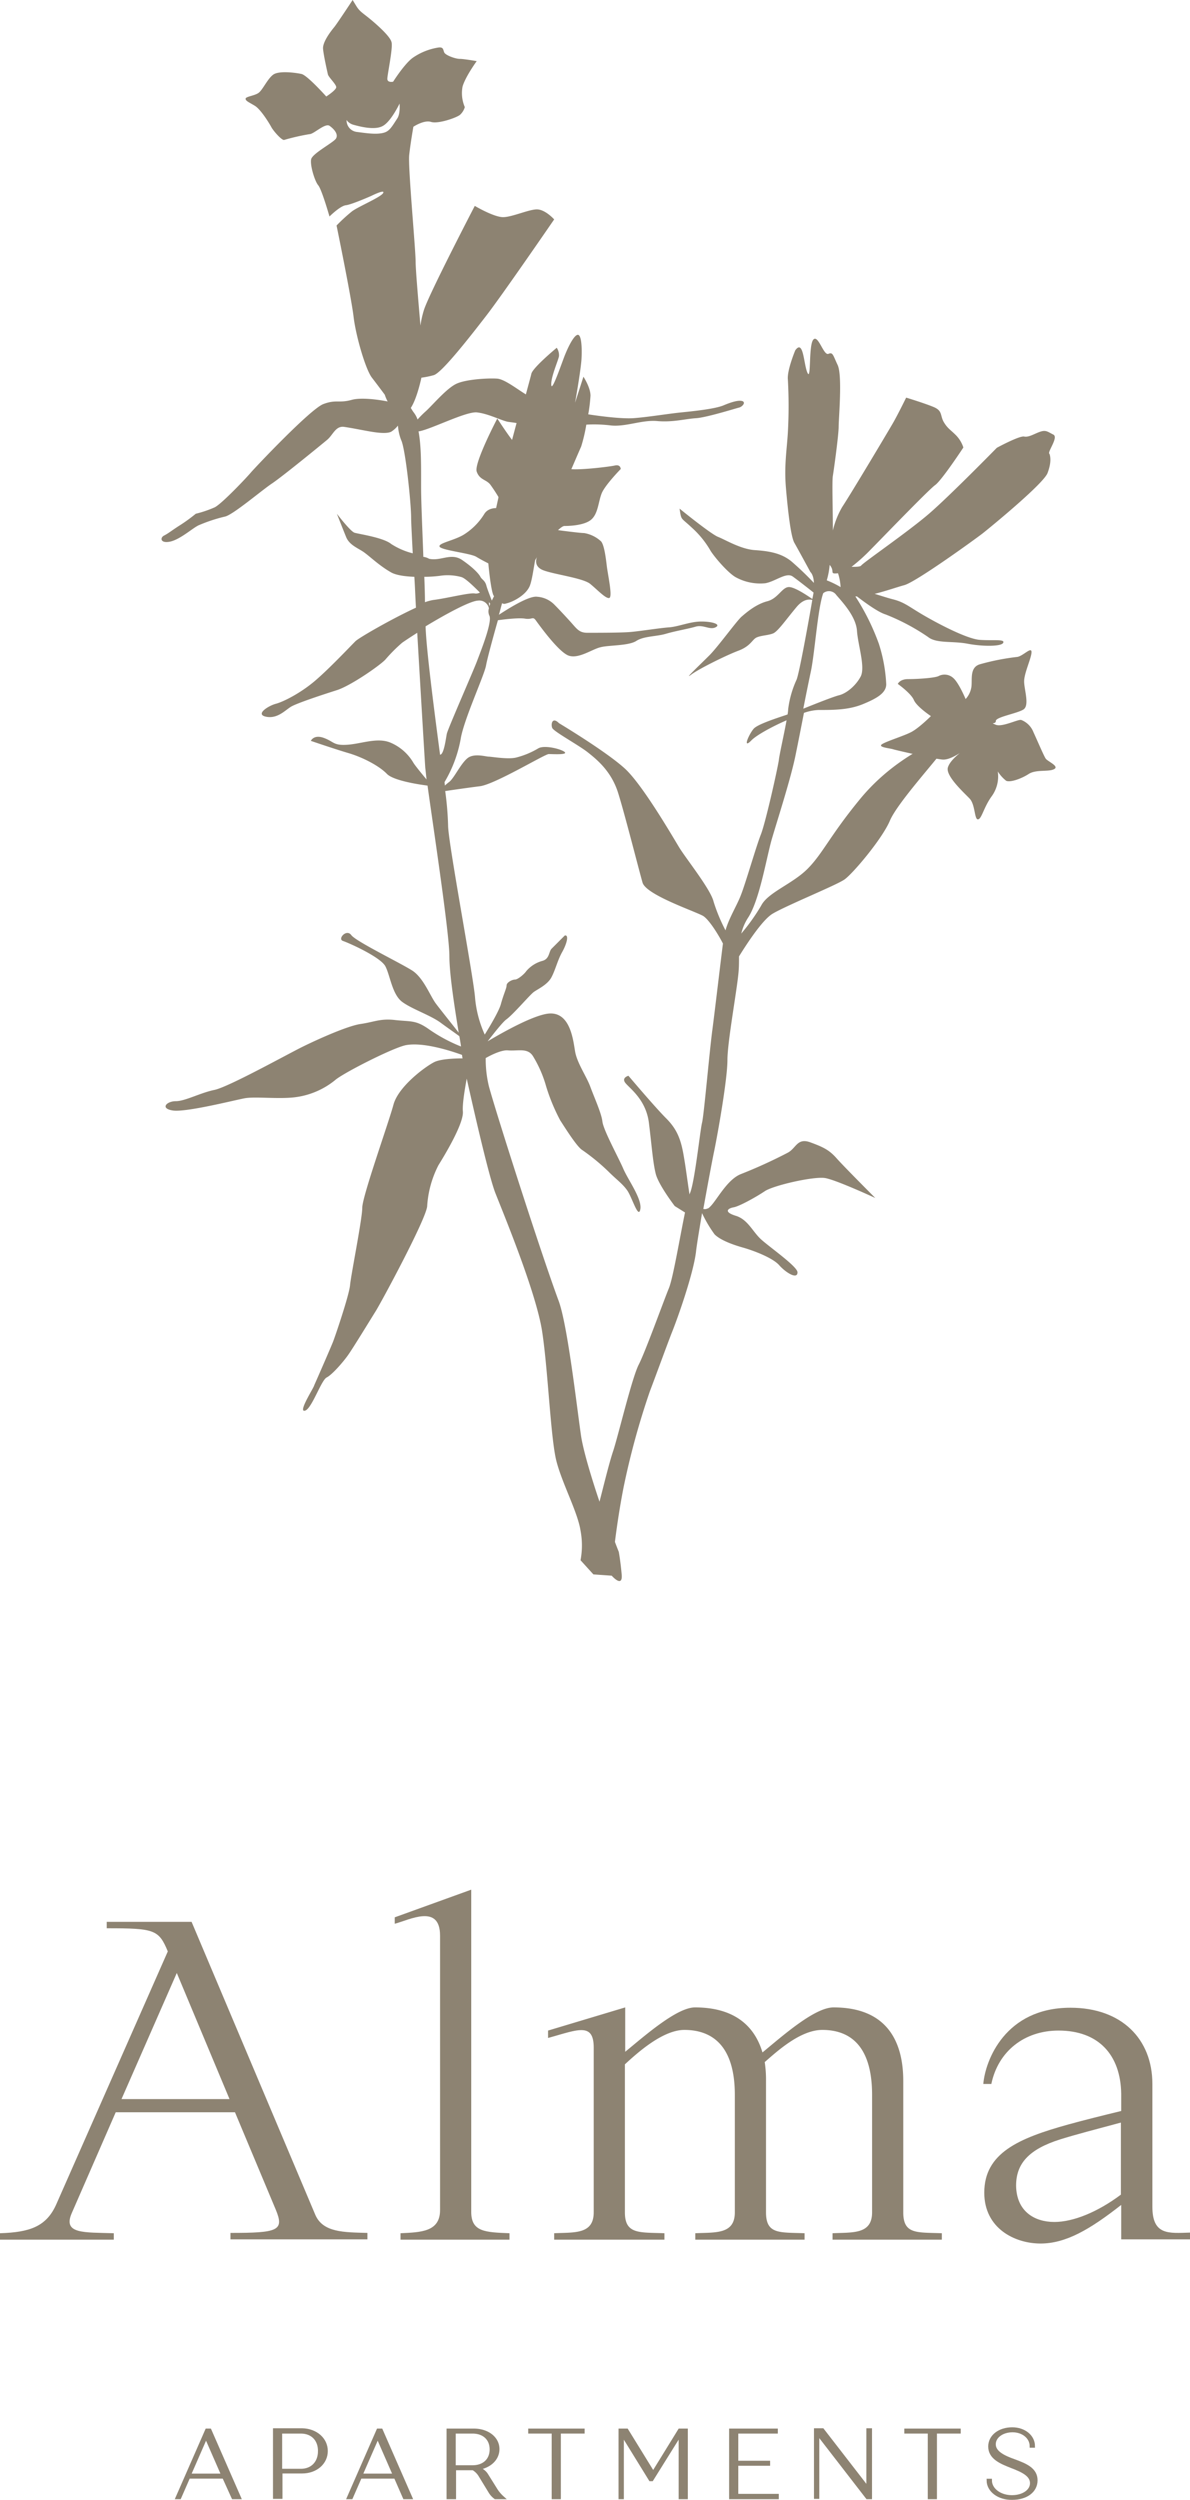 <svg xmlns="http://www.w3.org/2000/svg" width="370.2" height="777.081" viewBox="0 0 370.2 777.081">
  <g id="LH_Logo_Illustrationen_Alma" transform="translate(-231.6 -11)">
    <g id="Gruppe_20" data-name="Gruppe 20">
      <path id="Pfad_129" data-name="Pfad 129" d="M382.3,170.7a19.819,19.819,0,0,1-6.6,6.6c-3.1,1.8-8.1,2.6-7.3,3.7.9,1.1,9.7,2,11.4,3.1,1.8,1.1,7.9,4.4,9.9,4.2s5.3-.4,6.6-1.3a10.124,10.124,0,0,0,2.4-2.9s-1.5,2.9,2,4.2,12.3,2.4,14.5,4.2,4.8,4.6,5.9,4.4-.2-6.2-.7-9.7c-.4-3.5-.9-6.8-1.8-7.9a10.2,10.2,0,0,0-5.3-2.6c-1.3,0-8.1-.9-8.1-.9s1.3-1.3,2-1.3,5.7,0,8.1-1.8,2.4-5.7,3.5-8.4c1.1-2.6,5.9-7.5,5.9-7.5s0-1.5-1.8-1.1-11,1.5-14.1,1.1-4.8-.7-5.9,1.5-3.1,6.6-3.1,6.6-2,1.3-2-.2,1.8-6.6,1.1-8.8-5.7-5.5-7.3-7.3-5.3-7.5-5.3-7.5-7.3,13.9-6.4,16.5,2.9,2.4,4.2,4a50.8,50.8,0,0,1,3.7,5.9l-.4,1.5c.4.2-3.4-.9-5.1,1.7Z" fill="#8d8372"/>
    </g>
    <g id="Gruppe_21" data-name="Gruppe 21">
      <path id="Pfad_130" data-name="Pfad 130" d="M556.9,246.8c-.6-.9-2.6-5.6-3.8-8.2a6.66,6.66,0,0,0-3.8-3.8c-.9-.3-5.9,2.3-7.9,1.5-2.1-.9,0,0,0-1.2s6.5-2.3,8.5-3.5c2.1-1.2.3-6.2.3-8.8s2.3-7.3,2.3-9.1-2.6,1.2-4.4,1.5a73.358,73.358,0,0,0-11.7,2.3c-3.2,1-2.3,4.7-2.6,7a7.162,7.162,0,0,1-1.8,3.8s-2.1-5-3.8-6.5a4.019,4.019,0,0,0-4.7-.6c-1.5.6-6.7.9-9.4.9-2.6,0-3.2,1.5-3.2,1.5s4.1,2.9,5,5,5.3,5,5.3,5-3.8,3.8-6.2,5c-2.3,1.2-7.9,2.9-9.1,3.8s2.6,1.2,3.5,1.5,12.3,2.9,15.3,3.2c1.8.2,4-1.1,5.5-2-1.4,1.1-3.2,2.8-3.7,4.4-.9,2.6,5,7.9,6.7,9.7,1.8,1.8,1.5,6.5,2.6,6.5,1.2,0,1.8-3.8,4.4-7.3a10.485,10.485,0,0,0,1.8-7.6,11.545,11.545,0,0,0,2.6,2.9c1.2.6,4.7-.6,7-2.1s6.2-.6,7.9-1.5c1.8-.9-2-2.4-2.6-3.3Z" fill="#8d8372"/>
    </g>
    <g id="Gruppe_22" data-name="Gruppe 22">
      <path id="Pfad_131" data-name="Pfad 131" d="M559.3,146.1c-1.8-.9-2.3-1.5-4.1-.9s-3.5,1.8-5,1.5-8.5,3.5-8.5,3.5-14.7,15-21.1,20.5c-6.5,5.6-20.2,15-21.1,16.1-.3.4-1.6.4-3,.4a54.1,54.1,0,0,0,6-5.4c2.6-2.6,17.9-18.5,20-20s8.8-11.7,8.8-11.7a9.822,9.822,0,0,0-2.3-3.8c-1.8-1.8-2.6-2.1-3.8-4.1-1.2-2.1-.3-3.5-3.2-4.7s-8.5-2.9-8.5-2.9-2.6,5.3-4.1,7.9-12.9,21.7-15.8,26.1a26.4,26.4,0,0,0-2.9,7.3c0-6.7-.3-15.3,0-17,.3-1.8,1.8-12.6,1.8-15.3,0-2.6,1.2-15.8-.3-19.1-1.5-3.2-1.5-4.1-2.9-3.5-1.5.6-3.2-6.2-4.7-4.4s-.6,12.9-1.8,10.3-1.2-10.6-3.8-7c0,0-2.6,6.2-2.3,9.1a147.743,147.743,0,0,1,0,16.4c-.3,5.3-1.2,10.3-.6,17.3s1.5,15,2.6,17c1.2,2.1,5,9.1,5,9.1s1,.8,1.1,3.4a95.581,95.581,0,0,0-7-6.7c-3.2-2.6-7-3.2-11.4-3.5s-9.1-3.2-11.4-4.1-12-8.8-12-8.8c.6,3.8.3,2.6,3.8,5.9a29.14,29.14,0,0,1,5.9,7.3c1.5,2.3,5.6,7,7.9,8.2a15.885,15.885,0,0,0,9.1,1.8c3.2-.6,6.5-3.5,8.5-2.1,2.1,1.5,6.5,5,6.5,5-.1.5-.2,1.2-.4,2-1.7-1.2-5.2-3.5-7-3.7-2.3-.3-3.5,3.5-7,4.4s-6.5,3.5-7.9,4.7c-1.5,1.2-7.6,9.7-10.3,12.3-2.6,2.6-7.9,7.6-5.6,5.9,2.3-1.8,11.2-6.2,15-7.6,3.8-1.5,4.1-3.5,5.6-4.1s3.5-.6,5-1.2,4.1-4.4,7.3-8.2c2-2.4,3.8-2.5,4.9-2.2-1.2,7-4.1,23-4.9,24.8a30.964,30.964,0,0,0-2.6,9.1,12.764,12.764,0,0,1-.2,1.7c-3.6,1.2-9.5,3.1-10.6,4.5-1.5,1.8-3.5,6.5-.6,3.5,1.6-1.6,6.3-4.2,10.9-6.2-.8,4.4-2.2,10.5-2.4,12.3-.3,2.3-4.1,19.4-5.6,23.2s-4.7,15-6.2,18.8c-1.2,3.2-3.7,7.1-4.8,11a53.217,53.217,0,0,1-3.7-8.9c-.9-3.8-8.2-12.9-10.6-16.7-2.3-3.8-11.2-19.1-16.7-24.4-5.6-5.3-20.8-14.4-20.8-14.4-2.1-2.1-2.6.3-2.1,1.5.6,1.2,8.2,5.3,11.1,7.6s7.3,5.9,9.4,12.6,6.5,24.1,7.6,27.9c1.2,3.8,16.1,8.8,18.8,10.3,1.7,1,4.5,5.3,6.2,8.6-.8,6.3-2.5,20.8-3.3,26.9-.9,6.7-2.6,26.4-3.2,28.8-.6,2.3-2.3,18.8-3.8,22,0,.1-.1.2-.1.3-.6-3.9-1.2-8.6-1.7-11.4-.9-5.6-2.1-8.8-5.6-12.3s-11.7-13.2-11.7-13.2-2.3.6-.9,2.3c1.5,1.8,6.5,5.3,7.3,12.6.9,7.3,1.2,12,2.1,15.6.9,3.5,5.9,10,5.9,10l3.2,2c-1.6,7.7-3.7,20.3-5,23.5-1.8,4.4-7.3,19.7-9.4,23.8s-6.2,21.4-7.9,26.7c-1.3,3.8-3.2,11.7-4.3,15.9-2.3-6.8-4.9-15.3-5.7-20.2-1.3-8.8-4.2-34.6-7-42.2-5.6-15.1-19.4-58.2-21.7-66.7a35.971,35.971,0,0,1-1-8.8c2.1-1.2,5-2.5,6.8-2.4,3.2.3,6.2-.9,7.9,1.8a37.278,37.278,0,0,1,4.1,9.4,58.994,58.994,0,0,0,4.4,10.6c1.5,2.3,5,7.9,6.7,9.1a64.049,64.049,0,0,1,8.2,6.7c2.6,2.6,4.4,3.8,5.9,5.9s3.5,9.1,4.1,5.9-3.8-9.1-5.3-12.6-6.2-12-6.5-14.7c-.3-2.6-2.6-7.6-3.8-10.9-1.2-3.2-4.1-7.3-4.7-10.9-.6-3.5-1.5-12.6-8.5-11.7-4.5.6-13,5.2-18.7,8.6,2.1-2.7,4.7-6,5.8-6.8,2.1-1.5,7.3-7.6,8.5-8.5s4.4-2.3,5.6-4.7c1.2-2.3,1.8-5,3.2-7.6,1.5-2.6,2.3-5.6.9-5.3l-4.1,4.1c-.9.9-.6,3.2-2.9,3.8a10.019,10.019,0,0,0-5,3.2c-.6.9-2.6,2.6-3.5,2.6s-2.6.9-2.6,1.8-.9,2.6-1.8,5.9c-.6,2.1-3.2,6.5-5,9.4a35.162,35.162,0,0,1-3-11.3c-.4-6.2-8.4-48.4-8.4-53.7a96,96,0,0,0-.9-10.7c2.7-.4,7.6-1.1,10.8-1.5,4.7-.6,20.2-10,21.4-10s5.9.3,5-.6-6.2-2.3-8.2-1.2a25.789,25.789,0,0,1-7,2.9c-2.6.6-7.6-.3-8.5-.3s-4.7-1.2-6.7.6c-2.1,1.8-4.1,6.2-5.6,7.3a12.666,12.666,0,0,0-1.3,1.1c0-.4-.1-.7-.1-1.1a40.236,40.236,0,0,0,5-13.3c.9-5.9,7.3-19.7,7.9-22.9.3-1.8,2.1-8.5,3.7-14.1,2.1-.3,6.5-.8,8.4-.5,2.4.4,2.4-.9,3.5.7,1.1,1.5,7,9.7,10.1,10.8s7.3-2,9.9-2.6c2.6-.7,8.8-.4,11.2-2,2.4-1.5,6.2-1.3,9.2-2.2,3.1-.9,6.8-1.5,9.2-2.2s4.4,1.1,6.2.2-.9-1.8-4.4-1.8-6.8,1.5-9.9,1.8c-3.1.2-9.7,1.3-12.8,1.5s-10.1.2-12.8.2c-2.6,0-3.3-1.3-5.3-3.5s-3.7-4-4.8-5.1a8.3,8.3,0,0,0-5.5-2.6c-2.7-.4-9.9,4.3-11.9,5.6.4-1.3.7-2.6,1-3.6a1.231,1.231,0,0,0,1.2.1c2-.4,6.4-2.6,7.5-5.7s1.5-9.9,3.1-13.4c1.5-3.5,11.9-27.7,12.8-29.7A49.773,49.773,0,0,0,414,143a42.4,42.4,0,0,1,7.2.2c4.8.7,10.1-1.8,15-1.3,4.8.4,8.6-.7,11.9-.9s12.5-3.1,13.4-3.3,2.2-1.5,1.1-2c-1.1-.4-3.3.2-5.9,1.3s-9.2,1.8-13.2,2.2-10.6,1.5-15,1.8c-3.7.2-10-.6-13.9-1.2a50.342,50.342,0,0,0,.7-5.8c0-2.6-2.2-5.9-2.2-5.9l-2.6,8.1s1.8-10.1,2-13.6,0-7.9-1.3-7.5-3.1,4.4-3.7,5.9c-.7,1.5-4.2,12.1-4.4,9.7s2.2-7.7,2.4-9a4.163,4.163,0,0,0-.7-2.6s-7.5,6.2-7.9,8.1c-.1.5-.8,3-1.7,6.4-2.8-1.7-6.6-4.7-8.9-4.9-2.9-.2-9.5.2-12.5,1.5-3.1,1.3-7.5,6.6-9.7,8.6a31.9,31.9,0,0,0-2.6,2.6,7.761,7.761,0,0,0-1.2-2.2c-.3-.4-.6-.9-.9-1.4,1.4-2.1,2.6-6.2,3.3-9.4a27,27,0,0,0,3.9-.8c2.6-.9,11.2-11.9,16.3-18.5S404,79.2,404,79.2s-2.6-2.9-5.1-3.1c-2.4-.2-7.9,2.4-10.8,2.4s-8.8-3.5-8.8-3.5-14.1,27.1-15.8,32.3a30.475,30.475,0,0,0-1.1,4.9c-.7-8.1-1.5-17.5-1.5-19.8,0-4-2.4-29.5-2-33.2s1.3-8.8,1.3-8.8,3.3-2.2,5.5-1.5,7.9-1.3,9-2.2a5.222,5.222,0,0,0,1.5-2.4,10.987,10.987,0,0,1-.7-6.4c.9-3.1,4.4-7.9,4.4-7.9s-4-.7-5.3-.7-4.4-1.1-4.8-2-.2-1.8-2-1.5a19.319,19.319,0,0,0-7.7,3.1c-2.6,1.8-6.2,7.5-6.2,7.5s-1.8.4-1.8-.9,1.8-9.7,1.3-11.4c-.4-1.8-4.6-5.5-6.8-7.3s-3.1-2.2-4.2-4L341.3,11s-4.8,7.3-5.7,8.4-3.7,4.6-3.5,6.8,1.3,7,1.5,7.9,2.6,3.1,2.6,4-3.1,2.9-3.1,2.9-5.9-6.6-7.7-7-7-1.1-8.8.2-3.3,4.8-4.6,5.7-4,1.1-4,1.8,1.1,1.1,2.9,2.2,4.4,5.3,5.1,6.6,3.3,4.2,4,4a66.553,66.553,0,0,1,7.9-1.8c1.3,0,4.8-3.5,6.2-2.6,1.3.9,2.9,2.6,2,4-.9,1.3-7.3,4.6-7.7,6.4s1.1,6.8,2.2,8.1,3.5,9.7,3.5,9.7,3.3-3.3,5.1-3.5,7.9-2.9,7.9-2.9,4.4-2.2,3.7-.9-7.7,4.2-9.7,5.7a52.849,52.849,0,0,0-4.8,4.4s4.6,22.4,5.3,28.4c.7,5.9,3.7,16.3,5.7,18.9s4,5.3,4,5.3a12.285,12.285,0,0,0,.9,2.1c-1.9-.4-8-1.4-11.2-.5-4,1.1-4.8-.2-8.8,1.3s-20.9,19.4-22.4,21.1c-1.5,1.8-9.2,9.9-11.4,11a35.317,35.317,0,0,1-5.9,2,50.885,50.885,0,0,1-4.8,3.5c-2.4,1.5-3.7,2.6-5.1,3.3-1.3.7-1.1,2.6,2.2,1.8,3.3-.9,7-4.4,8.8-5.1a48.793,48.793,0,0,1,7.9-2.6c2.4-.4,11.4-8.1,14.7-10.3s15.4-12.1,17.2-13.6,2.6-4.4,5.3-4c2.6.4,4,.7,6.2,1.1s6.6,1.3,8.4.4a8.481,8.481,0,0,0,2.1-1.9,15.117,15.117,0,0,0,1,4.5c1.3,2.6,3.1,19.4,3.1,24.2,0,1.1.2,5.2.5,11a22.32,22.32,0,0,1-6.7-2.9c-2.4-2-10.1-3.1-11.4-3.5s-5.5-5.9-5.5-5.9,1.8,4.6,2.9,7.3c1.1,2.6,4,3.5,5.7,4.8,1.8,1.3,4.8,4.2,8.4,6.2,1.5.8,4.2,1.2,7.1,1.3.2,3,.3,6.2.5,9.6-7.2,3.3-17.5,9.2-18.8,10.4-1.8,1.8-8.4,8.8-12.8,12.5s-9.7,6.4-12.1,7c-2.4.7-6.4,3.3-2.9,4s5.9-2,7.7-3.1,9.7-3.7,14.1-5.1c4.4-1.3,14.1-8.1,15.4-9.7a49.088,49.088,0,0,1,5.1-5.1c.4-.3,2.2-1.5,4.7-3.1,1.1,19,2.3,39,2.5,42,.1.7.2,1.9.4,3.6-1.6-1.9-3.7-4.5-4.1-5.2a15.055,15.055,0,0,0-7-6.2c-4.1-1.8-9.1.3-13.5.6s-4.1-.9-7.3-2.1-4.1.9-4.1.9,7.6,2.6,11.7,3.8,9.4,3.8,12,6.5c2,2,9.4,3.2,12.6,3.6,1.9,13.7,6.8,46,6.8,53,0,6.1,1.9,17.6,2.9,23.8-2.2-2.8-5.8-7.3-7-8.9-1.8-2.3-3.8-7.9-7.3-10.3-3.5-2.3-17.6-9.1-19.1-11.1-1.5-2.1-4.4,1.2-2.6,1.8s11.7,5,13.2,7.9,2.1,8.8,5.3,11.1,8.8,4.1,12,6.5c1.9,1.4,4.2,3,5.7,4.1.3,1.7.5,2.9.5,3.2a49.223,49.223,0,0,1-10.3-5.6c-3.8-2.6-5.3-2.1-10-2.6-4.7-.6-6.7.6-10.9,1.2-4.1.6-13.2,4.7-17.9,7s-23.2,12.6-27.6,13.5-9.1,3.5-12,3.5-5,2.3-.9,2.9,19.1-3.2,22.3-3.8,10.3.3,15.5-.3a24.6,24.6,0,0,0,12.6-5.3c2.3-2.1,17.8-10,22-10.9,5.2-1,13.3,1.5,17.5,3,.1.3.1.7.2,1.1-2.7,0-7,.2-8.9,1.2-2.9,1.5-11.1,7.6-12.6,13.2s-9.7,28.5-9.7,32-3.5,20.8-3.8,24.1c-.3,3.2-4.7,16.1-5.3,17.6-.5,1.3-4.5,10.5-5.8,13.4a4.88,4.88,0,0,1-.3.7c-.9,1.8-4.7,7.9-2.6,7.3s5-9.4,6.7-10.3c1.8-.9,5.3-5,6.7-7,1.5-2.1,7-11.1,8.5-13.5,1.5-2.3,16.1-29.3,16.1-32.9a32.029,32.029,0,0,1,3.5-12.6c1.8-2.9,7.9-12.9,7.6-16.7-.2-2,.5-6.5,1.2-10.2,2.7,12.1,7.1,31.2,9,35.8,2.6,6.6,12.8,31.2,14.5,43.1,1.8,11.9,2.6,33,4.4,40s6.6,15.8,7.5,21.6a24.841,24.841,0,0,1,0,9.2l4,4.4,5.7.4s3.5,4,3.1-.4-.9-7-.9-7-.6-1.5-1.2-3.1c.5-4,1.4-10.4,2.7-17a239.768,239.768,0,0,1,8.2-29.9c1.8-4.7,5-13.5,6.7-17.9,1.8-4.4,6.7-18.2,7.6-25.2.3-2.7,1.1-7.3,1.9-12.2a39.572,39.572,0,0,0,3.9,6.6c1.8,1.8,5.6,3.2,8.8,4.1s9.4,3.2,11.4,5.6c2.1,2.3,5.6,4.4,5.6,2.1,0-1.8-8.8-7.9-11.4-10.3s-4.1-6.2-7.9-7.3c-3.8-1.2-2.3-2.3-.6-2.6,1.8-.3,7-3.2,9.7-5,2.6-1.8,15.3-4.7,18.8-4.1s15.6,6.2,15.6,6.2-9.7-9.7-12-12.3-4.1-3.5-8.2-5-4.4,1.8-7,3.2A153.222,153.222,0,0,1,462,376c-4.4,1.8-7.6,8.5-9.7,10.3a1.27,1.27,0,0,1-.7.4,1.733,1.733,0,0,1-1.2.1c1.3-7.2,2.7-14.8,3.4-18.1,1.2-5.9,4.1-22.3,4.1-28.2s3.2-22.9,3.5-27.9c.1-1.4.1-2.8.1-4.3,2.6-4.2,7.4-11.5,10.5-13.3,4.4-2.6,19.7-8.8,22.3-10.6s11.7-12.6,14.1-18.2c2.3-5.6,15-19.4,17-22.6,2.1-3.2,10-5.3,6.7-5.9-3.2-.6-7,2.3-10.3,4.1-3.2,1.8-13.8,6.7-22.9,17.9-9.1,11.1-11.4,16.7-16.1,21.4s-12.3,7.3-14.4,11.4a61.648,61.648,0,0,1-6.2,8.7,16.137,16.137,0,0,1,2.1-4.9c3.5-5.3,5.6-17.9,7.3-24.1,1.8-6.2,6.2-19.7,7.6-27,.7-3.4,1.6-8,2.5-12.6a15.382,15.382,0,0,1,4.5-.9c4.7,0,9.4,0,13.8-1.8s7.3-3.5,7.3-6.2a48.345,48.345,0,0,0-2.3-12.6,71.789,71.789,0,0,0-7.3-14.7h.5c2.6,2,6.6,4.9,8.9,5.6a66.128,66.128,0,0,1,13.2,7c2.6,2.1,7.6,1.2,12.3,2.1s10.6.9,11.1-.3c.6-1.2-3.2-.6-7.3-.9s-13.5-5.3-17.9-7.9-5.6-3.8-9.1-4.7c-1.6-.4-3.7-1.1-5.7-1.7,3.6-.9,7-2.1,9.2-2.7,3.5-.9,21.4-13.8,24.4-16.1,2.9-2.3,19.1-15.6,20.2-18.8,1.2-3.2.9-5,.6-5.9-.9-.4,2.9-5.1,1.2-6ZM355.2,47.8c-2,3.1-2.6,4.2-4.8,4.6s-4.8,0-7.9-.4a3.617,3.617,0,0,1-3-2.8,5.1,5.1,0,0,1-.1-.9,3.946,3.946,0,0,0,2.2,1.5c1.5.4,6.4,1.8,9,.4,2.6-1.3,5.3-7,5.3-7s.3,3.1-.7,4.6Zm8.1,136.3c-.3-8.5-.7-17.2-.7-21.8,0-6.2.1-12.5-.8-17.2,3.6-.5,14.8-6.3,18.2-5.9,3.5.4,7.3,2.4,9.5,2.9.6.1,1.6.2,2.8.4-2.2,8.2-4.5,17-4.8,18.8-.4,3.3-4.2,18.3-4.2,21.1,0,2.9,1.1,13.4,2,13.9l-.7,1.4c-.7-1.8-1.5-3.9-1.7-4.7-.4-1.5-1.3-1.8-1.8-2.6-.4-.9-2.2-2.9-5.7-5.3s-6.6.4-10.3-.4a4.779,4.779,0,0,0-1.8-.6Zm20.8,14.6c-.1.3-.2.5-.3.8,0-.4-.1-.8-.1-1.3a1.756,1.756,0,0,1,.4.5Zm-20.5-8.4a37.754,37.754,0,0,0,4.8-.3,16.159,16.159,0,0,1,6.8.4c1.2.4,3.5,2.6,5.7,4.8a2.7,2.7,0,0,1-1.5.3c-1.5-.4-8.8,1.5-13,2a14.8,14.8,0,0,0-2.6.7c0-2.4-.1-5.1-.2-7.9Zm4.9,55.3h0c-1.1-8.4-4.3-32.2-4.5-39.9,6.1-3.7,13.8-7.9,16.3-8a3.039,3.039,0,0,1,3.4,2.4,3.263,3.263,0,0,0,.1,2.2c1.1,1.8-2.6,11-3.8,14.2s-9.1,21.1-9.4,22.6-.9,6.5-2.1,6.5Zm121.2-59c1.8,2.1-.3,2.9,2.6,2.6a16.285,16.285,0,0,1,.8,4.3,28.064,28.064,0,0,0-4.3-2.1,23.657,23.657,0,0,0,.9-4.8Zm8.5,20.5c.3,4.4,2.6,11.1,1.2,14.1-1.5,2.9-4.4,5.3-6.7,5.9-1.7.4-7.5,2.7-11.2,4.2.9-4.6,1.8-9,2.4-11.8,1.2-5.9,2.1-19.4,3.8-24.1a2.789,2.789,0,0,1,4.1.6c2,2.3,6.1,6.7,6.4,11.1Z" fill="#8d8372"/>
    </g>
    <g id="Gruppe_24" data-name="Gruppe 24">
      <g id="Gruppe_23" data-name="Gruppe 23">
        <path id="Pfad_132" data-name="Pfad 132" d="M301.2,781H290.3l-2.8,6.4h-.8l9.2-21h1l9.2,21h-2Zm-.3-.6-5.2-11.9-5.2,11.9Z" fill="none" stroke="#8d8372" stroke-miterlimit="9.632" stroke-width="0.955"/>
      </g>
    </g>
    <g id="Gruppe_25" data-name="Gruppe 25">
      <path id="Pfad_133" data-name="Pfad 133" d="M301.2,781H290.3l-2.8,6.4h-.8l9.2-21h1l9.2,21h-2Zm-.3-.6-5.2-11.9-5.2,11.9Z" fill="#8d8372"/>
    </g>
    <g id="Gruppe_27" data-name="Gruppe 27">
      <g id="Gruppe_26" data-name="Gruppe 26">
        <path id="Pfad_134" data-name="Pfad 134" d="M333.1,772.9c0,3.7-3.2,6.5-7.5,6.5H319v7.9h-2v-21h8.6C329.9,766.4,333.1,769.2,333.1,772.9Zm-2.1,0c0-3.6-2.3-5.9-5.8-5.9h-6.3v11.9h6.3C328.7,778.9,331,776.5,331,772.9Z" fill="none" stroke="#8d8372" stroke-miterlimit="9.632" stroke-width="0.955"/>
      </g>
    </g>
    <g id="Gruppe_28" data-name="Gruppe 28">
      <path id="Pfad_135" data-name="Pfad 135" d="M333.1,772.9c0,3.7-3.2,6.5-7.5,6.5H319v7.9h-2v-21h8.6C329.9,766.4,333.1,769.2,333.1,772.9Zm-2.1,0c0-3.6-2.3-5.9-5.8-5.9h-6.3v11.9h6.3C328.7,778.9,331,776.5,331,772.9Z" fill="#8d8372"/>
    </g>
    <g id="Gruppe_31" data-name="Gruppe 31">
      <g id="Gruppe_29" data-name="Gruppe 29">
        <path id="Pfad_136" data-name="Pfad 136" d="M354.6,781H343.7l-2.8,6.4H340l9.2-21h1l9.2,21h-2Zm-.3-.6-5.2-11.9-5.2,11.9Z" fill="none" stroke="#8d8372" stroke-miterlimit="9.632" stroke-width="0.955"/>
        <path id="Pfad_137" data-name="Pfad 137" d="M388,787.4h-2.3a6.372,6.372,0,0,1-1.6-1.7l-3.3-5.4a6.1,6.1,0,0,0-2-1.9H373v9h-2v-21h8c4.3,0,7.5,2.5,7.5,5.9,0,3.1-2.6,5.5-6.3,6a4.664,4.664,0,0,1,2.8,2l3,4.8A11.782,11.782,0,0,0,388,787.4Zm-15.1-9.6h5.7c3.5,0,5.8-2.1,5.8-5.4s-2.3-5.4-5.8-5.4h-5.7Z" fill="none" stroke="#8d8372" stroke-miterlimit="9.632" stroke-width="0.955"/>
      </g>
      <g id="Gruppe_30" data-name="Gruppe 30">
        <path id="Pfad_138" data-name="Pfad 138" d="M412.9,767h-7.3v20.4h-1.9V767h-7.3v-.6H413v.6Z" fill="none" stroke="#8d8372" stroke-miterlimit="9.632" stroke-width="0.955"/>
        <path id="Pfad_139" data-name="Pfad 139" d="M445.1,766.4v21h-1.9V767.7l-8.8,14.1h-.5l-8.7-14.1v19.7h-.7v-21h2.1l8.2,13.3,8.2-13.3Z" fill="none" stroke="#8d8372" stroke-miterlimit="9.632" stroke-width="0.955"/>
        <path id="Pfad_140" data-name="Pfad 140" d="M473.4,786.8v.6H458.9v-21h14.2v.6H460.8v9.4h9.9v.6h-9.9v9.7h12.6Z" fill="none" stroke="#8d8372" stroke-miterlimit="9.632" stroke-width="0.955"/>
      </g>
    </g>
    <g id="Gruppe_32" data-name="Gruppe 32">
      <path id="Pfad_141" data-name="Pfad 141" d="M354.6,781H343.7l-2.8,6.4H340l9.2-21h1l9.2,21h-2Zm-.3-.6-5.2-11.9-5.2,11.9Z" fill="#8d8372"/>
      <path id="Pfad_142" data-name="Pfad 142" d="M388,787.4h-2.3a6.372,6.372,0,0,1-1.6-1.7l-3.3-5.4a6.1,6.1,0,0,0-2-1.9H373v9h-2v-21h8c4.3,0,7.5,2.5,7.5,5.9,0,3.1-2.6,5.5-6.3,6a4.664,4.664,0,0,1,2.8,2l3,4.8A11.782,11.782,0,0,0,388,787.4Zm-15.1-9.6h5.7c3.5,0,5.8-2.1,5.8-5.4s-2.3-5.4-5.8-5.4h-5.7Z" fill="#8d8372"/>
    </g>
    <g id="Gruppe_33" data-name="Gruppe 33">
      <path id="Pfad_143" data-name="Pfad 143" d="M412.9,767h-7.3v20.4h-1.9V767h-7.3v-.6H413v.6Z" fill="#8d8372"/>
      <path id="Pfad_144" data-name="Pfad 144" d="M445.1,766.4v21h-1.9V767.7l-8.8,14.1h-.5l-8.7-14.1v19.7h-.7v-21h2.1l8.2,13.3,8.2-13.3Z" fill="#8d8372"/>
      <path id="Pfad_145" data-name="Pfad 145" d="M473.4,786.8v.6H458.9v-21h14.2v.6H460.8v9.4h9.9v.6h-9.9v9.7h12.6Z" fill="#8d8372"/>
    </g>
    <g id="Gruppe_35" data-name="Gruppe 35">
      <g id="Gruppe_34" data-name="Gruppe 34">
        <path id="Pfad_146" data-name="Pfad 146" d="M502.4,766.4v21h-1L486,767.5v19.8h-.7v-21h2.2l14.1,18.2V766.3h.8Z" fill="none" stroke="#8d8372" stroke-miterlimit="9.632" stroke-width="0.955"/>
      </g>
    </g>
    <g id="Gruppe_36" data-name="Gruppe 36">
      <path id="Pfad_147" data-name="Pfad 147" d="M502.4,766.4v21h-1L486,767.5v19.8h-.7v-21h2.2l14.1,18.2V766.3h.8Z" fill="#8d8372"/>
    </g>
    <g id="Gruppe_38" data-name="Gruppe 38">
      <g id="Gruppe_37" data-name="Gruppe 37">
        <path id="Pfad_148" data-name="Pfad 148" d="M529.9,767h-7.3v20.4h-1.9V767h-7.3v-.6H530v.6Z" fill="none" stroke="#8d8372" stroke-miterlimit="9.632" stroke-width="0.955"/>
        <path id="Pfad_149" data-name="Pfad 149" d="M539,782h.7c0,2.9,3,5.1,6.7,5.1,3.5,0,6.1-1.8,6.1-4.2,0-2.6-2.9-3.9-6.3-5.2-3-1.2-6.7-2.6-6.7-6.2,0-3.2,3-5.5,7-5.5,3.7,0,6.6,2.3,6.6,5.4h-.7c0-2.7-2.5-4.8-5.8-4.8-3.2,0-5.7,1.8-5.7,4.2,0,2.6,3.1,4,6.2,5.1,3.5,1.3,6.8,2.6,6.8,6.1,0,3.4-3.1,5.6-7.4,5.6C542.3,787.7,539,785.2,539,782Z" fill="none" stroke="#8d8372" stroke-miterlimit="9.632" stroke-width="0.955"/>
      </g>
    </g>
    <g id="Gruppe_39" data-name="Gruppe 39">
      <path id="Pfad_150" data-name="Pfad 150" d="M529.9,767h-7.3v20.4h-1.9V767h-7.3v-.6H530v.6Z" fill="#8d8372"/>
      <path id="Pfad_151" data-name="Pfad 151" d="M539,782h.7c0,2.9,3,5.1,6.7,5.1,3.5,0,6.1-1.8,6.1-4.2,0-2.6-2.9-3.9-6.3-5.2-3-1.2-6.7-2.6-6.7-6.2,0-3.2,3-5.5,7-5.5,3.7,0,6.6,2.3,6.6,5.4h-.7c0-2.7-2.5-4.8-5.8-4.8-3.2,0-5.7,1.8-5.7,4.2,0,2.6,3.1,4,6.2,5.1,3.5,1.3,6.8,2.6,6.8,6.1,0,3.4-3.1,5.6-7.4,5.6C542.3,787.7,539,785.2,539,782Z" fill="#8d8372"/>
    </g>
    <g id="Gruppe_40" data-name="Gruppe 40">
      <path id="Pfad_152" data-name="Pfad 152" d="M231.6,705.2c9.2-.3,14.5-2,17.6-9.2l34.6-78.4c-2.8-6.8-4.2-7.2-19-7.2v-2h26.4l38.5,91.1c2.4,5.5,8.9,5.4,16.2,5.6v2H303.3v-2c14.8,0,16.8-.7,14.1-7.2l-12.7-30.3H267.6L253.9,699c-2.8,6.5,3.8,5.9,13.1,6.2v2H231.6ZM303,663.5l-16.4-39.2-17.2,39.2Z" fill="#8d8372"/>
      <path id="Pfad_153" data-name="Pfad 153" d="M390.1,705.2v2H356.2v-2c6.3-.3,12.3-.4,12.3-7.2V612.7c0-10-9.5-4.9-14.1-3.7v-2l23.8-8.6V698.6C378.2,704.8,382.6,704.9,390.1,705.2Z" fill="#8d8372"/>
    </g>
    <g id="Gruppe_41" data-name="Gruppe 41">
      <path id="Pfad_154" data-name="Pfad 154" d="M438.3,705.2v2H404v-2c6.3-.3,12.3.4,12.3-6.5V647.5c0-8-5.1-5.5-14.2-3v-2.3l24-7.2v13.8c6.2-5.1,16.1-13.8,21.7-13.8,12.1,0,18.5,5.6,21,14,6.2-5.1,16.2-14,22.1-14,15.9,0,21.7,9.7,21.7,22.9v40.8c0,6.9,4.2,6.2,12,6.5v2h-34v-2c6.3-.3,12.3.4,12.3-6.5V662.2c0-16.5-8-20.2-15.5-20.2-6.8,0-14,6.6-17.9,10a36.488,36.488,0,0,1,.4,5.9v40.8c0,6.9,4.2,6.2,12,6.5v2h-34v-2c6.3-.3,12.3.4,12.3-6.5V662.2c0-16.2-7.9-20.2-15.7-20.2-6.8,0-14.8,7.3-18.5,10.7v46C426,705.6,430.5,704.9,438.3,705.2Z" fill="#8d8372"/>
      <path id="Pfad_155" data-name="Pfad 155" d="M560.9,642.2c-10.7,0-18.8,6.5-20.9,16.6h-2.5c.6-7.3,6.8-23.7,27.1-23.7,15.9,0,25.5,9.7,25.5,23.7V697c0,8.9,5.1,8.2,11.7,8v2.1H580.4V696.4c-9.7,7.6-17.2,12-25.1,12-8,0-17.5-4.7-17.5-15.8,0-12.3,10.6-16.9,26.1-21.2,5.1-1.4,10.3-2.7,16.5-4.2v-5.4C580.2,649.8,573.4,642.2,560.9,642.2Zm-1.3,59.5c5.9,0,13.5-3.1,20.7-8.5V670.8c-7.8,2.1-14,3.7-18.8,5.2-9.9,3.1-13.8,7.6-13.8,14.4C547.8,698.3,553.3,701.7,559.6,701.7Z" fill="#8d8372"/>
    </g>
  </g>
</svg>
